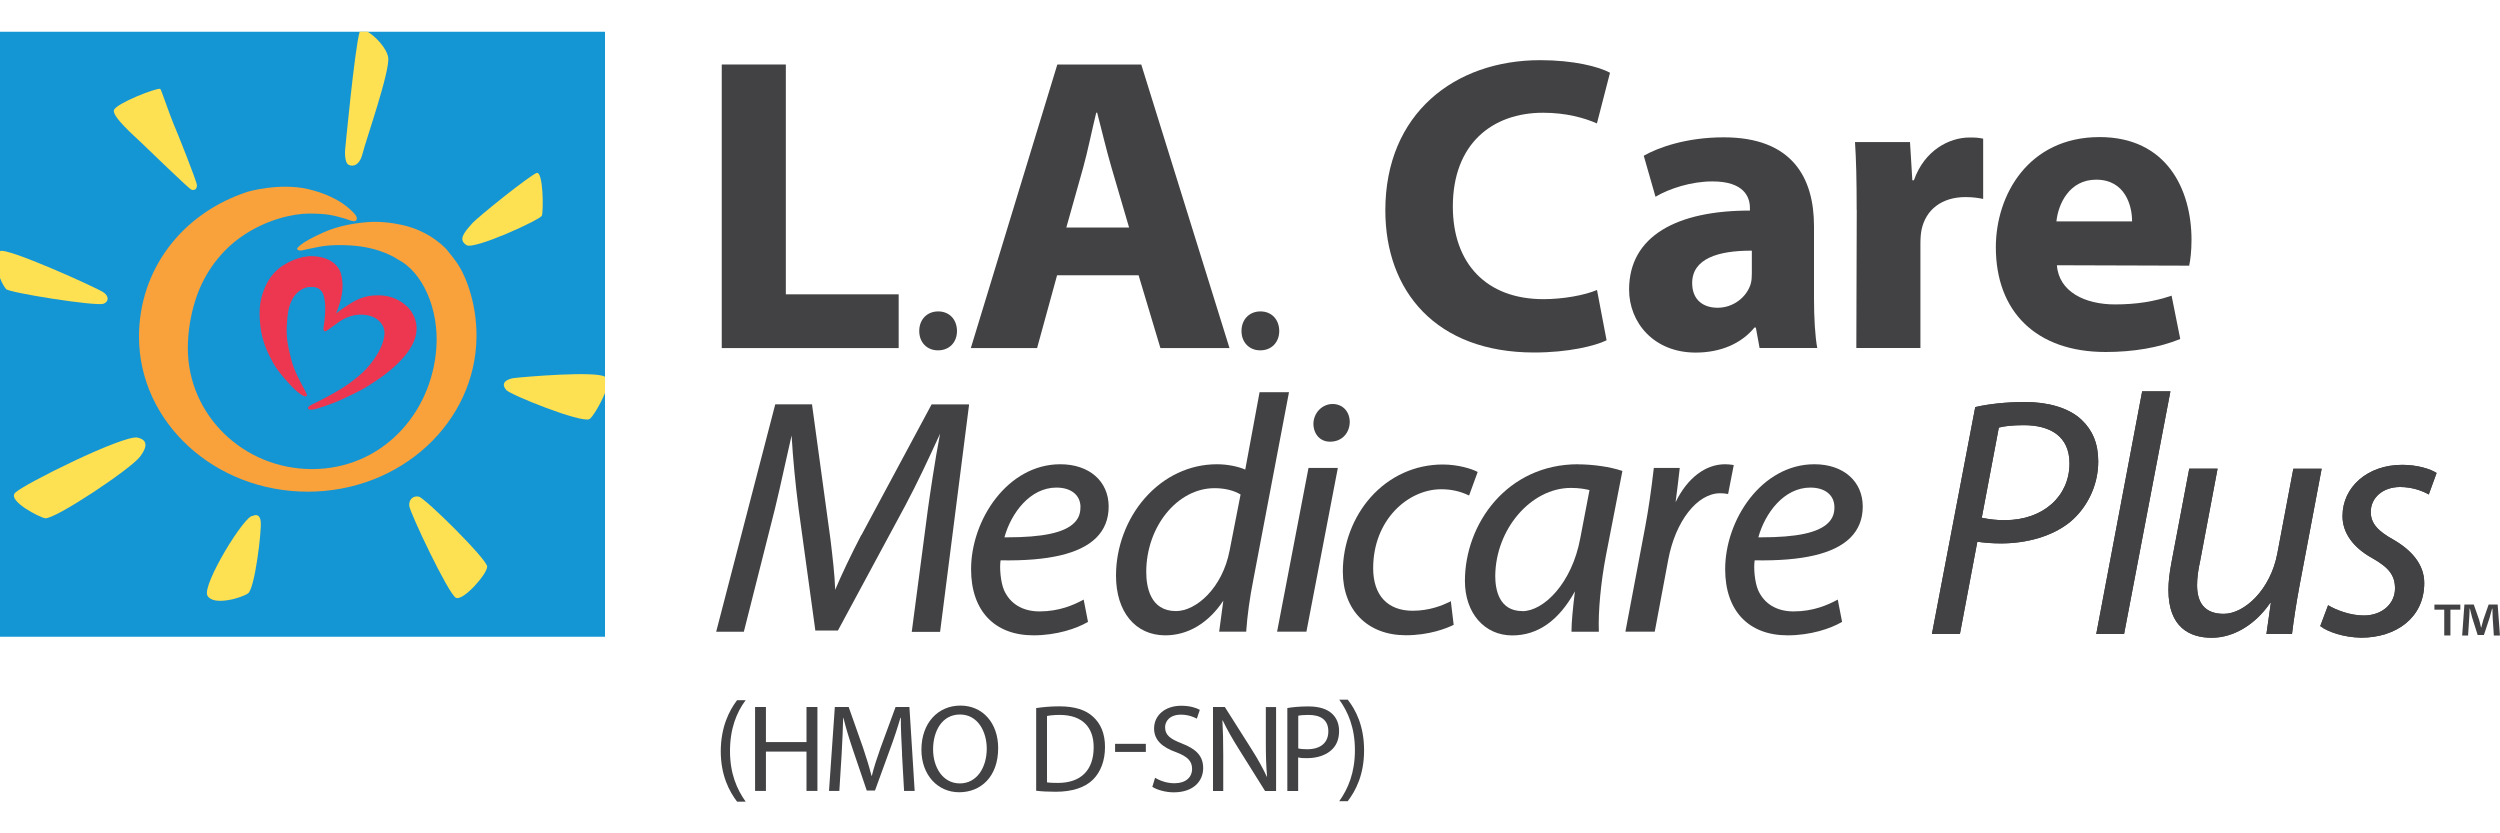 <?xml version="1.0" encoding="UTF-8"?>
<svg id="Layer_1" data-name="Layer 1" xmlns="http://www.w3.org/2000/svg" viewBox="0 0 300 100">
  <defs>
    <style>
      .cls-1 {
        fill: #424143;
      }

      .cls-2 {
        fill: #ed364f;
      }

      .cls-3 {
        fill: #1596d4;
      }

      .cls-4 {
        fill: #fee053;
      }

      .cls-5 {
        fill: #f9a13a;
      }
    </style>
  </defs>
  <rect class="cls-3" x="0" y="3.81" width="72.6" height="72.6"/>
  <g>
    <path class="cls-5" d="M54.49,31.08c1.29,1.55,2.73,5.18,2.69,9.32-.09,10.27-9.07,18.6-20.25,18.6s-20.25-8.33-20.25-18.6c0-7.95,5.05-14.78,13.07-17.4,0,0,3.77-1.09,7.17-.32.65.15,3.18.75,4.97,2.34.35.31,1.15.98.88,1.38-.24.35-.95-.05-1.32-.15-1.4-.38-1.97-.62-4.39-.62-1.76,0-5.12.65-8.23,2.87-2.05,1.46-4.24,3.94-5.37,7.47-.58,1.82-.92,3.82-.92,5.82,0,8.01,6.67,14.5,14.91,14.5s14.32-6.51,14.91-14.5c.35-4.77-1.7-9.2-4.64-10.67,0,0-2.01-1.46-5.68-1.67-2.63-.15-3.74.17-4.3.28-.78.16-.92.18-1.42.3-.46.11-.83-.07-.58-.33.59-.64,1.87-1.26,3.03-1.79,1.66-.75,3.39-1.04,4.46-1.17,1.09-.13,2.6-.26,4.95.24,3.56.75,5.46,3.01,5.46,3.01l.86,1.09Z"/>
    <path class="cls-2" d="M48.78,36.73c-.62-.62-1.83-1.29-3.28-1.29-.8,0-1.8.01-3.26.86,0,0-1,.62-1.46.97-.12.09-.28.21-.45.35.06-.16.19-.5.19-.5.03-.08.17-.47.17-.48.02-.07.13-.41.13-.42.02-.06.07-.28.08-.32.11-.52.39-1.63.02-3.04-.27-1.01-1.32-2.04-3.41-2.12-1.64-.06-3.2.91-3.2.91-1.21.64-1.97,1.69-2.35,2.48-.7,1.47-.97,2.74-.71,5.05.21,1.86.96,3.36,1.57,4.45.6,1.06,2.15,2.79,2.83,3.35.59.5.91.62,1.02.59.25-.07.2-.19-.06-.68-.58-1.1-1.33-2.41-1.66-3.76-.43-1.74-.65-2.69-.51-4.47.08-1.06.17-1.7.49-2.45.48-1.15,1.5-1.77,2.27-1.77.42,0,.5-.03.81.09.28.11.51.24.72.66.51,1.02.23,3.24.16,3.66,0,.04-.06.4-.06.43-.06.28.02.42.12.46.15.05.28-.06.51-.23.27-.21.81-.6,1.3-.94.49-.34,1.2-.63,1.75-.74.55-.11,1.97-.19,2.84.56,1,.85.89,1.77.56,2.78-.35,1.08-1.42,2.77-2.9,3.98-.81.66-1.35,1.07-2.21,1.59-.87.53-2.12,1.2-2.99,1.62-.22.11-.86.38-.85.59,0,.24.4.25.75.17.37-.09,1.99-.56,3.53-1.29,1.72-.82,2.4-1.1,4.33-2.44,1.29-.9,3.34-2.57,4.11-4.46.77-1.89-.03-3.37-.85-4.19"/>
    <path class="cls-4" d="M13.67,13.21c-.22.79,2.44,3.1,3.2,3.83.75.72,5.7,5.51,6.07,5.71.16.08.69.14.69-.52,0-.43-2.32-6.25-2.77-7.28-.45-1.03-1.52-4.22-1.62-4.28-.34-.2-5.34,1.75-5.56,2.54"/>
    <path class="cls-4" d="M43.16,3.8c-.59,1.97-1.75,14.23-1.75,14.23,0,0-.11,1.48.43,1.75.55.27,1.35.05,1.7-1.46.3-1.28,3.32-9.91,3.04-11.45-.21-1.15-1.56-2.53-2.48-3.07h-.94Z"/>
    <path class="cls-4" d="M56.6,26.88c-1,1.11-1.61,1.92-.61,2.54.9.57,8.82-3.03,9.03-3.54.21-.5.18-5.43-.64-5.12-.83.32-6.96,5.19-7.78,6.11"/>
    <path class="cls-4" d="M0,30.14c.7-.54,11.59,4.37,12.43,4.95.62.43.67,1.08.02,1.35-.87.36-11.37-1.32-11.72-1.75-.13-.17-.46-.6-.73-1.33v-3.23Z"/>
    <path class="cls-4" d="M54.73,71.74c.87.38,3.74-2.86,3.73-3.75-.01-.88-7.45-8.23-8.2-8.39-.73-.16-1.22.41-1.15,1.1.08.83,4.74,10.66,5.61,11.04"/>
    <path class="cls-4" d="M30.34,61.91c-.93-.21-6.13,8.28-5.45,9.56.68,1.28,4.08.3,4.88-.27.8-.57,1.62-7.34,1.52-8.56-.1-1.22-.95-.73-.95-.73"/>
    <path class="cls-4" d="M16.52,52.51c-1.68-.37-13.79,5.65-14.71,6.63-.92.98,2.95,2.95,3.6,3.05,1.14.18,10.29-5.91,11.4-7.4.38-.52,1.38-1.91-.29-2.27"/>
    <path class="cls-4" d="M72.61,47.14c-.53,1.31-1.54,3-1.89,3.16-1.06.46-9.45-2.91-9.96-3.49-1.01-1.18.87-1.44.87-1.44,1.26-.15,9.84-.88,10.97-.16v1.94Z"/>
  </g>
  <polygon class="cls-1" points="86.61 7.74 94.3 7.74 94.3 35.32 107.84 35.32 107.84 41.77 86.61 41.77 86.61 7.74"/>
  <g>
    <path class="cls-1" d="M112.54,42.04c-1.31,0-2.24-.97-2.23-2.33,0-1.37.94-2.34,2.27-2.34s2.24.94,2.26,2.34c0,1.35-.9,2.33-2.27,2.33h-.03Z"/>
    <path class="cls-1" d="M135.49,27.3l-2.12-7.23c-.59-2.01-1.19-4.56-1.71-6.55h-.11c-.5,2-1.01,4.59-1.56,6.56l-2.03,7.22h7.53ZM126.85,33.03l-2.4,8.74h-7.95l10.38-34.03h10.07l10.59,34.03h-8.29l-2.62-8.74h-9.78Z"/>
    <path class="cls-1" d="M151.21,42.04c-1.3,0-2.24-.97-2.23-2.33,0-1.37.94-2.34,2.27-2.34s2.24.94,2.26,2.34c0,1.35-.91,2.33-2.27,2.33h-.03Z"/>
    <path class="cls-1" d="M192.8,40.83c-1.38.68-4.6,1.47-8.7,1.47-11.78,0-17.86-7.36-17.86-17.06,0-11.6,8.31-18.02,18.59-18.02,4,0,7.04.78,8.37,1.51l-1.57,6.08c-1.53-.67-3.71-1.28-6.46-1.28-6.07,0-10.83,3.7-10.83,11.26,0,6.82,4.02,11.11,10.87,11.11,2.36,0,4.91-.46,6.43-1.1l1.15,6.04Z"/>
    <path class="cls-1" d="M210.23,30.08c-4.04-.02-7.17.95-7.17,3.89,0,1.99,1.3,2.96,3.05,2.96,1.88,0,3.47-1.25,3.97-2.84.12-.4.14-.88.14-1.31v-2.7ZM217.68,35.78c0,2.35.13,4.6.39,5.98h-6.92l-.45-2.46h-.16c-1.61,1.97-4.13,3.01-7.06,3.01-5.03,0-7.99-3.61-7.99-7.56,0-6.44,5.76-9.49,14.5-9.48v-.32c0-1.31-.71-3.19-4.52-3.18-2.52,0-5.16.86-6.81,1.84l-1.41-4.92c1.72-.98,5.09-2.21,9.6-2.21,8.23,0,10.83,4.86,10.83,10.66v8.62Z"/>
    <path class="cls-1" d="M222.8,25.2c0-3.63-.06-6.02-.2-8.15h6.6l.28,4.58h.19c1.27-3.62,4.27-5.13,6.67-5.13.71,0,1.07.02,1.64.14v7.23c-.65-.13-1.26-.22-2.13-.22-2.82,0-4.75,1.5-5.26,3.9-.1.49-.14,1.09-.14,1.71v12.5h-7.69l.05-16.57Z"/>
    <path class="cls-1" d="M255.85,26.57c.01-1.85-.81-5.01-4.31-5.01-3.25,0-4.56,2.96-4.77,5.01h9.08ZM246.83,31.83c.23,3.19,3.38,4.7,6.96,4.7,2.6,0,4.73-.35,6.8-1.05l1.04,5.2c-2.56,1.04-5.64,1.56-8.95,1.56-8.37,0-13.18-4.87-13.18-12.57,0-6.28,3.91-13.22,12.45-13.22,8.01,0,11.03,6.22,11.03,12.34,0,1.34-.14,2.47-.28,3.09l-15.88-.05Z"/>
    <path class="cls-1" d="M103.35,64.21c-1.25,2.41-2.36,4.74-3.13,6.57-.05-1.78-.31-3.9-.55-5.95l-2.22-16.23v-.08h-4.42l-7.09,27.29h3.32l3.72-14.71c.35-1.4.76-3.26,1.16-5.06.31-1.39.6-2.7.85-3.78.17,2.84.46,5.85.83,8.72l2.01,14.6v.08h2.72l8.07-14.97c1.42-2.65,2.85-5.72,4.19-8.65-.61,3.1-1.27,7.69-1.46,9.04l-1.94,14.74h3.4l3.47-27.19v-.1s-4.49,0-4.49,0l-8.43,15.7Z"/>
    <path class="cls-1" d="M129.65,60.87v.04c0,.74-.24,1.34-.75,1.84-1.19,1.18-3.76,1.73-8.08,1.73-.1,0-.19,0-.29,0,.8-2.9,3.07-5.97,6.24-5.97,1.78,0,2.89.91,2.89,2.36M127.24,55.71c-6.31,0-10.71,6.64-10.71,12.6,0,4.97,2.8,7.93,7.49,7.93,2.78,0,5.17-.82,6.48-1.58l.06-.03-.52-2.68-.11.06c-1.09.58-2.82,1.36-5.19,1.36-2.02,0-3.53-.91-4.26-2.56-.41-.97-.55-2.68-.41-3.57,5.78.1,9.53-.79,11.47-2.7.99-.98,1.5-2.24,1.5-3.75,0-3.04-2.33-5.08-5.8-5.08"/>
    <path class="cls-1" d="M141.12,73.33c-3.11,0-3.57-2.94-3.57-4.7,0-5.45,3.75-10.05,8.2-10.05,1.21,0,2.34.28,3.12.76l-1.32,6.74c-.86,4.48-4.01,7.25-6.43,7.25M151.15,47.06l-1.72,9.29c-.88-.39-2.2-.64-3.39-.64-3.29,0-6.36,1.45-8.66,4.07-2.2,2.51-3.46,5.9-3.46,9.29,0,4.36,2.33,7.17,5.92,7.17,2.72,0,5.18-1.48,6.96-4.16l-.5,3.72h3.25v-.09c.12-1.8.43-4.04.85-6.14l4.28-22.51h-3.52Z"/>
    <path class="cls-1" d="M159.59,53h.04c1.34,0,2.3-.96,2.34-2.34,0-1.28-.85-2.18-2.06-2.18s-2.26,1.01-2.3,2.34c0,1.28.81,2.18,1.98,2.18"/>
  </g>
  <polygon class="cls-1" points="153.27 75.7 153.25 75.8 156.77 75.8 160.52 56.26 160.54 56.15 157.02 56.15 153.27 75.7"/>
  <g>
    <path class="cls-1" d="M173.99,72.21c-.96.46-2.47,1.08-4.47,1.08-3.01,0-4.74-1.86-4.74-5.1,0-5.86,4.23-9.48,8.16-9.48,1.18,0,2.24.23,3.26.71l.09.04,1.03-2.82-.07-.04c-.62-.33-2.28-.86-4.11-.86-3.32,0-6.39,1.39-8.65,3.92-2.13,2.39-3.35,5.64-3.35,8.92,0,4.65,2.97,7.65,7.57,7.65,2.83,0,4.91-.85,5.67-1.22l.06-.03-.34-2.84-.11.05Z"/>
    <path class="cls-1" d="M182.68,73.33c-2.83,0-3.25-2.64-3.25-4.21.04-5.63,4.29-10.57,9.08-10.57,1,0,1.69.13,2.23.26l-1.11,5.79c-1,5.4-4.39,8.74-6.95,8.74M189.36,55.71c-8.49,0-13.57,7.12-13.57,14.01,0,3.84,2.34,6.53,5.68,6.53,3.07,0,5.59-1.78,7.52-5.29-.25,2.08-.41,3.69-.41,4.76v.09h3.28v-.09c-.09-2.32.24-5.85.84-8.99l1.99-10.22-.08-.02c-1.4-.47-3.46-.77-5.26-.77"/>
    <path class="cls-1" d="M207.37,59.29l.68-3.48-.09-.02c-.24-.04-.65-.08-.94-.08-2.38,0-4.54,1.66-5.95,4.55.19-1.4.34-2.72.49-4.01v-.1s-3.11,0-3.11,0v.08c-.3,2.61-.64,4.93-1.01,6.91l-2.37,12.55-.02.11h3.52l1.62-8.64c.86-4.62,3.48-7.97,6.23-7.97.3,0,.62.03.87.08l.09.02Z"/>
    <path class="cls-1" d="M211,64.48c.8-2.9,3.07-5.97,6.24-5.97,1.78,0,2.89.91,2.89,2.36v.04c0,.74-.24,1.34-.75,1.84-1.19,1.18-3.76,1.73-8.08,1.73-.1,0-.19,0-.29,0M222.03,64.54c.99-.98,1.5-2.24,1.5-3.75,0-3.04-2.33-5.08-5.8-5.08-6.31,0-10.71,6.64-10.71,12.6,0,4.97,2.8,7.93,7.49,7.93,2.78,0,5.17-.82,6.48-1.58l.06-.03-.52-2.68-.11.06c-1.09.58-2.82,1.36-5.19,1.36-2.02,0-3.53-.91-4.26-2.56-.41-.97-.55-2.68-.41-3.57,5.78.1,9.53-.79,11.47-2.7"/>
  </g>
  <g>
    <path class="cls-1" d="M237.81,62.13c.98.2,1.76.29,2.75.29,4.67,0,7.78-2.91,7.78-6.81,0-3.28-2.34-4.59-5.49-4.59-1.35,0-2.38.12-2.99.29l-2.05,10.83ZM237.04,48.85c1.56-.37,3.73-.61,5.98-.61,2.66,0,5.2.66,6.76,2.13,1.31,1.23,2.01,2.83,2.01,5,0,3.12-1.52,5.7-3.32,7.22-2.13,1.76-5.24,2.62-8.36,2.62-1.03,0-1.97-.08-2.83-.2l-2.09,11.07h-3.36l5.2-27.23Z"/>
    <path class="cls-1" d="M237.81,62.13c.98.2,1.76.29,2.75.29,4.67,0,7.78-2.91,7.78-6.81,0-3.28-2.34-4.59-5.49-4.59-1.35,0-2.38.12-2.99.29l-2.05,10.83ZM237.04,48.85c1.56-.37,3.73-.61,5.98-.61,2.66,0,5.2.66,6.76,2.13,1.31,1.23,2.01,2.83,2.01,5,0,3.12-1.52,5.7-3.32,7.22-2.13,1.76-5.24,2.62-8.36,2.62-1.03,0-1.97-.08-2.83-.2l-2.09,11.07h-3.36l5.2-27.23Z"/>
  </g>
  <polygon class="cls-1" points="251.55 76.08 257.06 46.96 260.45 46.96 254.89 76.08 251.55 76.08"/>
  <polygon class="cls-1" points="251.55 76.08 257.06 46.96 260.45 46.96 254.89 76.08 251.55 76.08"/>
  <g>
    <path class="cls-1" d="M278.6,56.24l-2.66,14.06c-.41,2.21-.7,4.14-.9,5.78h-3.07l.53-3.73h-.08c-1.76,2.58-4.38,4.18-7.01,4.18s-5.2-1.23-5.2-5.74c0-.94.12-2.01.37-3.32l2.13-11.23h3.4l-2.09,11.07c-.25,1.11-.37,2.05-.37,2.91,0,2.05.86,3.44,3.2,3.44,2.46,0,5.61-2.87,6.43-7.25l1.92-10.16h3.4Z"/>
    <path class="cls-1" d="M278.6,56.24l-2.66,14.06c-.41,2.21-.7,4.14-.9,5.78h-3.07l.53-3.73h-.08c-1.76,2.58-4.38,4.18-7.01,4.18s-5.2-1.23-5.2-5.74c0-.94.12-2.01.37-3.32l2.13-11.23h3.4l-2.09,11.07c-.25,1.11-.37,2.05-.37,2.91,0,2.05.86,3.44,3.2,3.44,2.46,0,5.61-2.87,6.43-7.25l1.92-10.16h3.4Z"/>
    <path class="cls-1" d="M279.38,72.63c.94.57,2.66,1.23,4.26,1.23,2.29,0,3.76-1.48,3.76-3.24,0-1.56-.7-2.5-2.74-3.65-2.29-1.27-3.56-3.03-3.56-5.04,0-3.48,2.99-6.15,7.16-6.15,1.8,0,3.4.49,4.13.98l-.94,2.58c-.69-.41-1.96-.9-3.44-.9-2.05,0-3.52,1.27-3.52,2.99,0,1.43.94,2.34,2.7,3.32,2.21,1.27,3.72,2.99,3.72,5.21,0,4.18-3.4,6.56-7.57,6.56-2.13-.04-4.01-.7-4.91-1.39l.94-2.5Z"/>
    <path class="cls-1" d="M279.38,72.63c.94.57,2.66,1.23,4.26,1.23,2.29,0,3.76-1.48,3.76-3.24,0-1.56-.7-2.5-2.74-3.65-2.29-1.27-3.56-3.03-3.56-5.04,0-3.48,2.99-6.15,7.16-6.15,1.8,0,3.4.49,4.13.98l-.94,2.58c-.69-.41-1.96-.9-3.44-.9-2.05,0-3.52,1.27-3.52,2.99,0,1.43.94,2.34,2.7,3.32,2.21,1.27,3.72,2.99,3.72,5.21,0,4.18-3.4,6.56-7.57,6.56-2.13-.04-4.01-.7-4.91-1.39l.94-2.5Z"/>
    <path class="cls-1" d="M299.26,76.26l-.14-2.19c-.01-.29-.01-.64-.03-1.04h-.04c-.1.33-.21.77-.3,1.11l-.68,2.06h-.75l-.67-2.12c-.07-.29-.18-.72-.26-1.05h-.04c-.01.34-.01.7-.04,1.04l-.14,2.19h-.71l.27-3.72h1.12l.64,1.82c.08.29.15.56.23.94h.03c.08-.33.18-.66.25-.93l.64-1.83h1.08l.27,3.72h-.74ZM295.24,72.55v.61h-1.19v3.1h-.74v-3.1h-1.18v-.61h3.1Z"/>
  </g>
  <g>
    <path class="cls-1" d="M89.48,84.02c-1.09,1.46-1.88,3.41-1.88,6.11s.82,4.57,1.88,6.07h-1.03c-.94-1.24-1.96-3.15-1.96-6.07.02-2.94,1.02-4.86,1.96-6.11h1.03Z"/>
    <path class="cls-1" d="M91.91,84.84v4.21h4.87v-4.21h1.31v10.07h-1.31v-4.72h-4.87v4.72h-1.3v-10.07h1.3Z"/>
    <path class="cls-1" d="M108.25,90.49c-.07-1.4-.16-3.09-.15-4.35h-.05c-.34,1.18-.76,2.45-1.27,3.83l-1.78,4.89h-.99l-1.63-4.8c-.48-1.42-.88-2.72-1.17-3.92h-.03c-.03,1.26-.1,2.94-.19,4.45l-.27,4.32h-1.24l.7-10.07h1.66l1.72,4.87c.42,1.24.76,2.35,1.02,3.39h.04c.25-1.02.61-2.12,1.06-3.39l1.79-4.87h1.66l.63,10.07h-1.27l-.25-4.42Z"/>
    <path class="cls-1" d="M119.78,89.77c0,3.47-2.11,5.3-4.68,5.3s-4.53-2.06-4.53-5.11c0-3.2,1.99-5.29,4.68-5.29s4.53,2.11,4.53,5.1ZM111.97,89.93c0,2.15,1.17,4.08,3.21,4.08s3.23-1.9,3.23-4.18c0-2-1.05-4.09-3.21-4.09s-3.23,1.99-3.23,4.2Z"/>
    <path class="cls-1" d="M124.34,84.97c.79-.12,1.73-.21,2.76-.21,1.87,0,3.2.43,4.08,1.26.9.82,1.42,1.99,1.42,3.62s-.51,2.99-1.45,3.92c-.94.94-2.5,1.45-4.45,1.45-.93,0-1.7-.04-2.36-.12v-9.91ZM125.64,93.88c.33.06.81.07,1.31.07,2.78,0,4.29-1.55,4.29-4.27.01-2.38-1.33-3.89-4.08-3.89-.67,0-1.18.06-1.52.13v7.95Z"/>
    <path class="cls-1" d="M137.5,89.26v.97h-3.69v-.97h3.69Z"/>
    <path class="cls-1" d="M138.61,93.33c.58.36,1.43.66,2.33.66,1.33,0,2.11-.7,2.11-1.72,0-.94-.54-1.48-1.9-2-1.64-.58-2.66-1.43-2.66-2.85,0-1.57,1.3-2.73,3.26-2.73,1.03,0,1.78.24,2.23.49l-.36,1.06c-.33-.18-1-.48-1.91-.48-1.37,0-1.9.82-1.9,1.51,0,.94.61,1.4,2,1.94,1.7.66,2.57,1.48,2.57,2.96,0,1.55-1.15,2.91-3.53,2.91-.97,0-2.03-.3-2.57-.66l.33-1.09Z"/>
    <path class="cls-1" d="M145.56,94.91v-10.07h1.42l3.23,5.1c.75,1.18,1.33,2.24,1.81,3.27h.03c-.12-1.36-.15-2.59-.15-4.15v-4.21h1.23v10.07h-1.32l-3.2-5.11c-.7-1.12-1.37-2.27-1.88-3.36h-.04c.07,1.29.1,2.5.1,4.17v4.3h-1.23Z"/>
    <path class="cls-1" d="M154.49,84.96c.63-.1,1.45-.19,2.5-.19,1.29,0,2.23.3,2.82.84.55.48.88,1.21.88,2.11s-.27,1.63-.78,2.15c-.69.73-1.81,1.11-3.08,1.11-.39,0-.75-.01-1.05-.09v4.03h-1.3v-9.95ZM155.79,89.81c.28.07.64.1,1.08.1,1.57,0,2.53-.76,2.53-2.15s-.94-1.97-2.38-1.97c-.57,0-1,.04-1.23.1v3.92Z"/>
    <path class="cls-1" d="M160.71,96.14c1.06-1.48,1.88-3.42,1.88-6.11s-.81-4.59-1.88-6.07h1.02c.96,1.23,1.96,3.14,1.96,6.08s-1,4.83-1.96,6.1h-1.02Z"/>
  </g>
</svg>